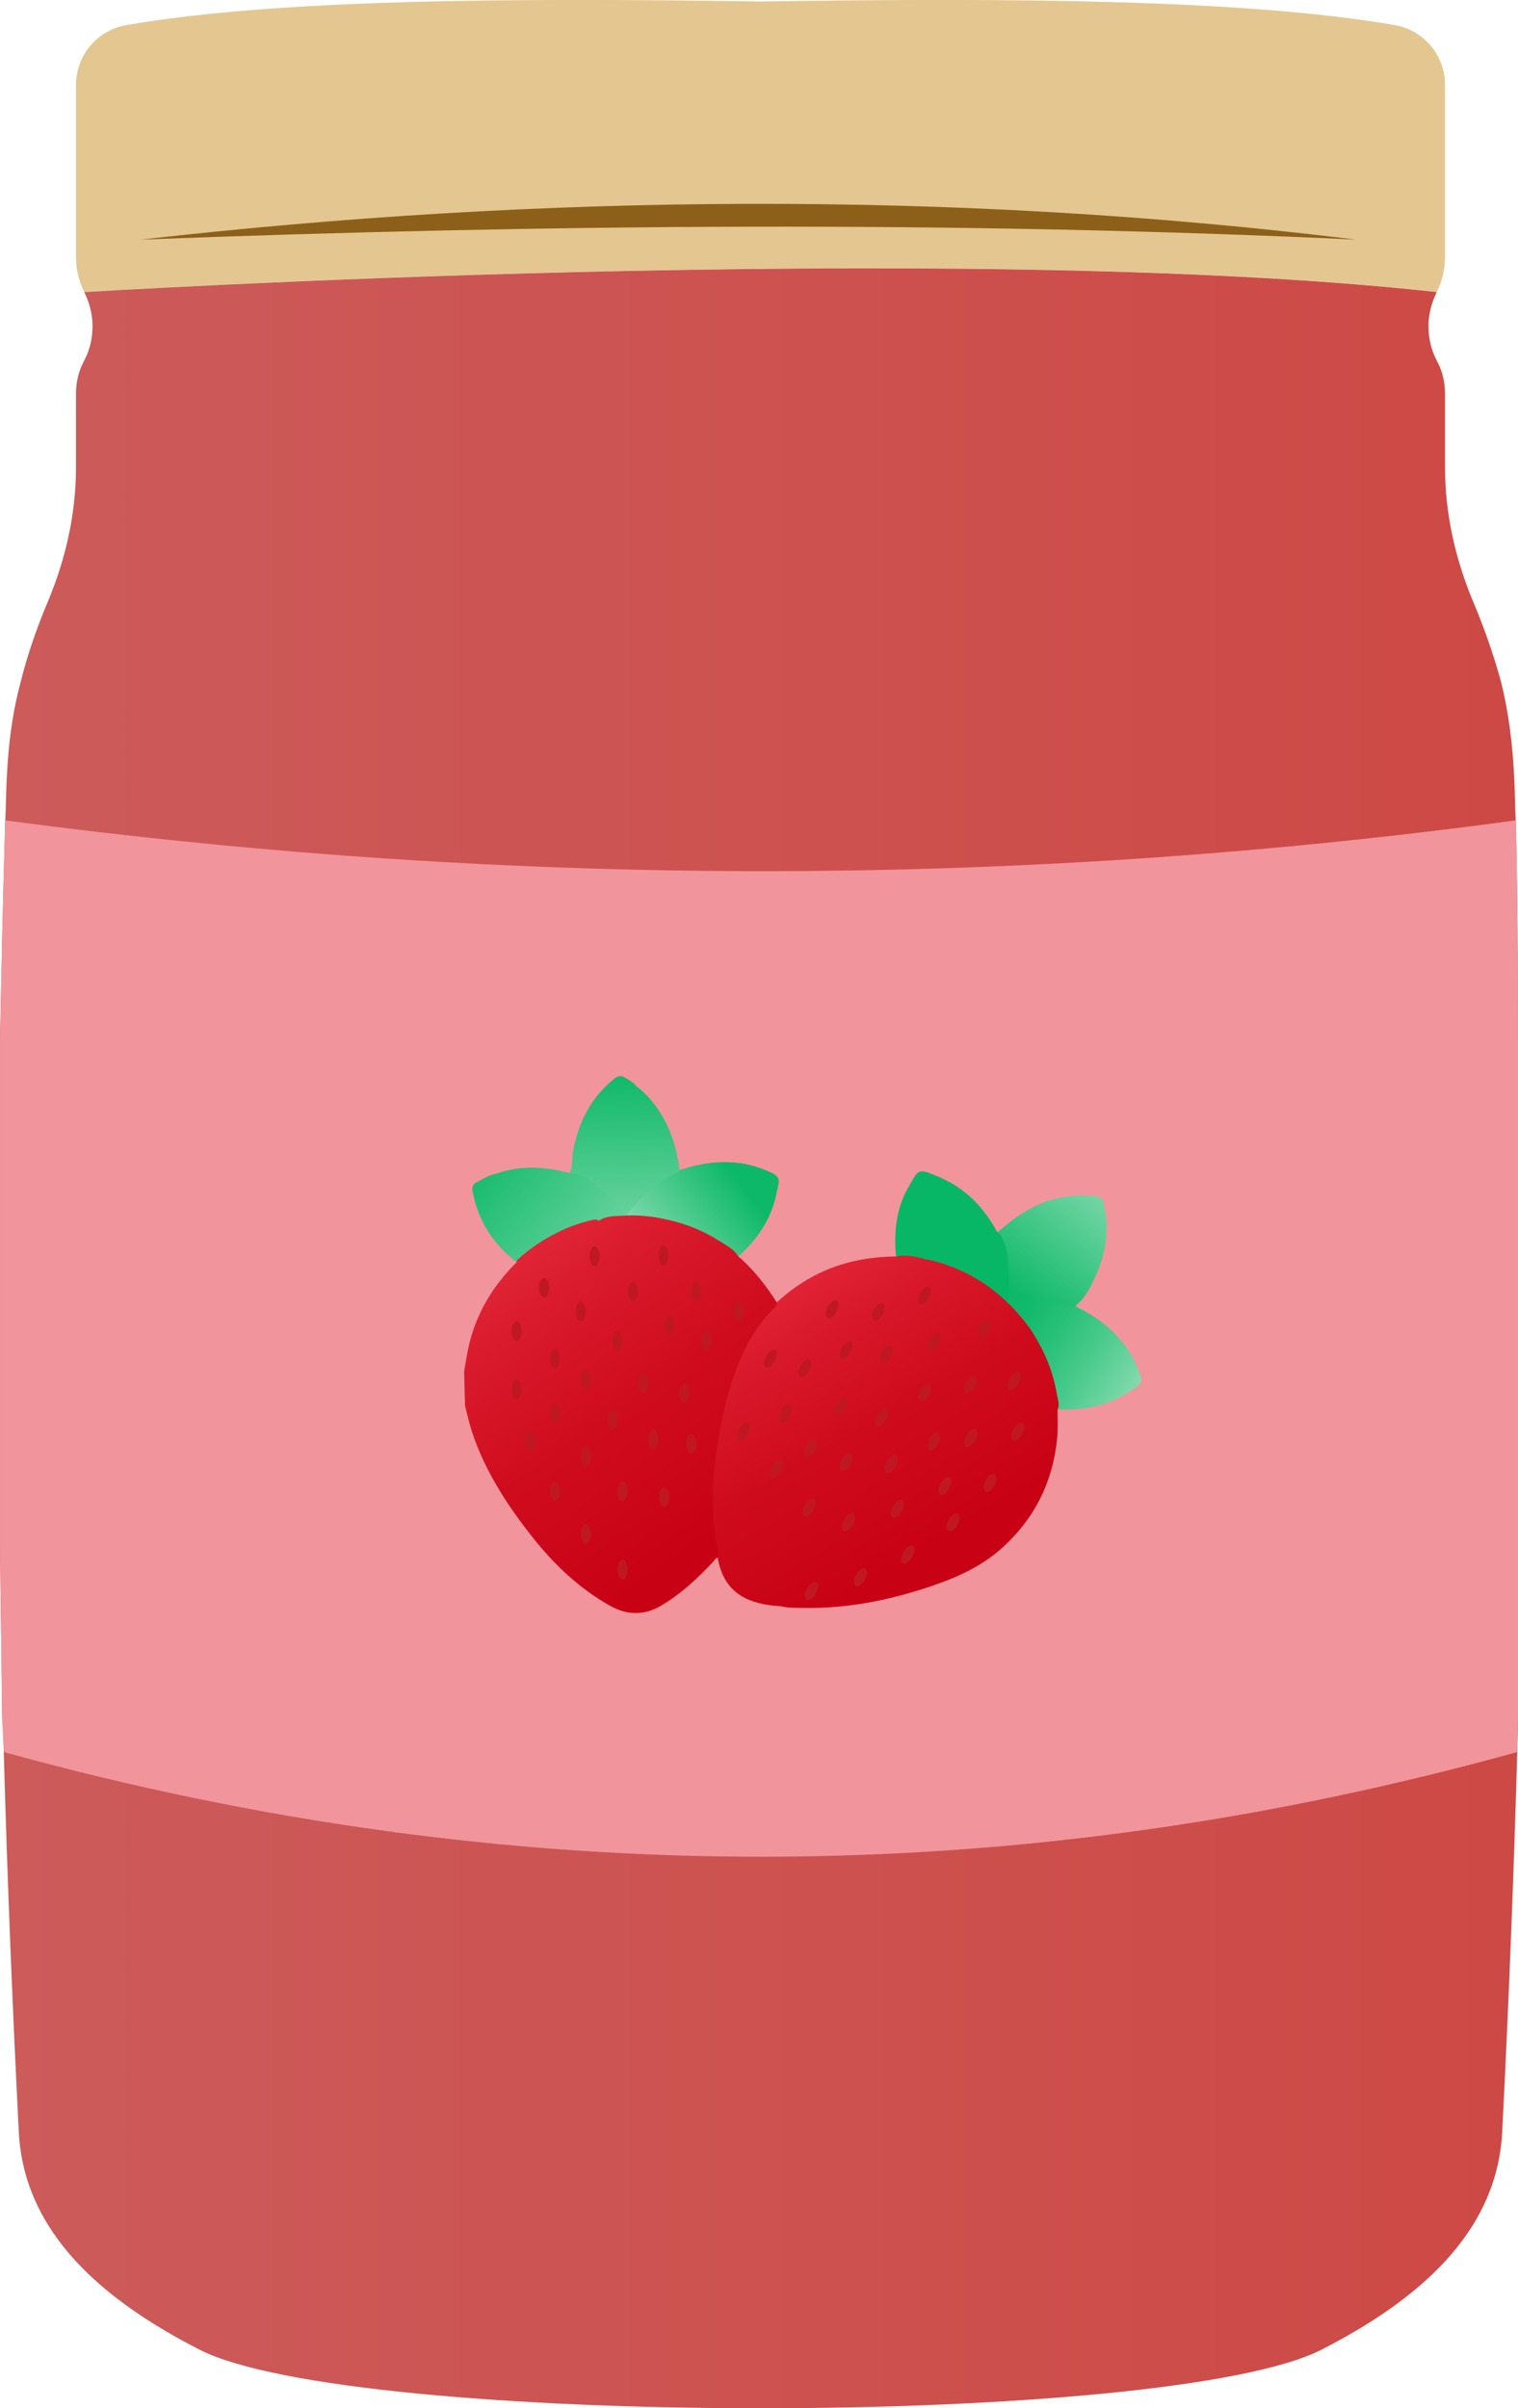 <?xml version="1.0" encoding="UTF-8"?>
<svg id="a" data-name="Layer 1" xmlns="http://www.w3.org/2000/svg" xmlns:xlink="http://www.w3.org/1999/xlink" viewBox="0 0 20.18 32.001">
  <defs>
    <linearGradient id="b" x1="-5.576" y1="17.783" x2="23.426" y2="17.783" gradientUnits="userSpaceOnUse">
      <stop offset="0" stop-color="#cc6060"/>
      <stop offset="1" stop-color="#cd4642"/>
    </linearGradient>
    <linearGradient id="c" x1="12.736" y1="17.134" x2="15.29" y2="18.731" gradientUnits="userSpaceOnUse">
      <stop offset=".211" stop-color="#0db968"/>
      <stop offset=".312" stop-color="#13ba6c"/>
      <stop offset=".461" stop-color="#27c077"/>
      <stop offset=".637" stop-color="#47c98a"/>
      <stop offset=".834" stop-color="#73d5a4"/>
      <stop offset=".951" stop-color="#91deb6"/>
    </linearGradient>
    <linearGradient id="d" x1="-425.933" y1="21.618" x2="-424.331" y2="22.82" gradientTransform="translate(-416.415 5.683) rotate(178.436) scale(1 -1)" gradientUnits="userSpaceOnUse">
      <stop offset=".046" stop-color="#0db968"/>
      <stop offset=".064" stop-color="#0fb969"/>
      <stop offset=".675" stop-color="#6cd3a0"/>
      <stop offset=".951" stop-color="#91deb6"/>
    </linearGradient>
    <linearGradient id="e" x1="-428.952" y1="23.838" x2="-431.03" y2="21.403" gradientTransform="translate(-416.415 5.683) rotate(178.436) scale(1 -1)" gradientUnits="userSpaceOnUse">
      <stop offset=".237" stop-color="#0db968"/>
      <stop offset=".251" stop-color="#0fb969"/>
      <stop offset=".734" stop-color="#6cd3a0"/>
      <stop offset=".951" stop-color="#91deb6"/>
    </linearGradient>
    <linearGradient id="f" x1="-424.299" y1="19.959" x2="-424.28" y2="23.24" xlink:href="#d"/>
    <linearGradient id="g" x1="-422.052" y1="21.039" x2="-424.97" y2="23.48" xlink:href="#d"/>
    <linearGradient id="h" x1="9.355" y1="15.368" x2="13.724" y2="22.829" gradientUnits="userSpaceOnUse">
      <stop offset="0" stop-color="#fd4a5c"/>
      <stop offset=".141" stop-color="#ea3042"/>
      <stop offset=".305" stop-color="#da1b2d"/>
      <stop offset=".486" stop-color="#ce0b1d"/>
      <stop offset=".695" stop-color="#c80214"/>
      <stop offset="1" stop-color="#c60012"/>
    </linearGradient>
    <linearGradient id="i" x1="5.715" y1="14.655" x2="11.339" y2="22.587" gradientUnits="userSpaceOnUse">
      <stop offset="0" stop-color="#fd4a5c"/>
      <stop offset=".137" stop-color="#eb3244"/>
      <stop offset=".308" stop-color="#da1c2e"/>
      <stop offset=".494" stop-color="#cf0c1e"/>
      <stop offset=".707" stop-color="#c80214"/>
      <stop offset="1" stop-color="#c60012"/>
    </linearGradient>
  </defs>
  <path d="m19.21,1.13v2.29c0,.16-.04.32-.11.46C12.66,3.17,1.12,3.88,1.12,3.88c-.07-.14-.11-.3-.11-.46V1.13c0-.4.29-.74.69-.8C3.68-.01,6.76-.03,10.11.02c3.34-.05,6.42-.03,8.41.31.4.06.69.4.69.8Z" style="fill: #e4c690;"/>
  <path d="m1.875,3.184c5.355-.608,10.798-.659,16.15-0-5.389-.252-10.76-.205-16.15 0h0Z" style="fill: #8d6019;"/>
  <path d="m20.18,13.821v9.04c0,.14-.01.28-.01.42-.05,1.78-.12,3.47-.2,5.05-.07,1.36-1.15,2.25-2.4,2.89-2.03,1.04-12.89,1.04-14.92,0-1.25-.64-2.33-1.53-2.4-2.89-.08-1.58-.15-3.26-.2-5.05,0-.14-.01-.27-.01-.41h-.01c-.01-.76-.02-1.53-.03-2.32v-6.73c.02-.96.04-1.93.07-2.92.01-.19.01-.37.02-.56.02-.43.07-.85.18-1.26.1-.41.24-.79.38-1.12.23-.56.36-1.15.36-1.75v-.97c0-.15.03-.3.1-.43l.02-.04c.07-.14.1-.29.1-.44,0-.15-.04-.31-.11-.45,0,0,11.54-.71,17.98,0-.07.14-.11.3-.11.45,0,.15.03.3.1.44l.02.04c.07.13.1.28.1.43v.97c0,.6.13,1.19.36,1.75.14.33.28.71.39,1.12.1.41.15.83.17,1.26.01.19.01.37.02.56.03.99.03,2.92.03,2.92Z" style="fill: url(#b);"/>
  <path d="m20.18,13.821v9.04c0,.14-.01.28-.01.42-6.6,1.83-13.31,1.88-20.12,0l-.02-.41c-.01-.76-.02-1.53-.03-2.32v-6.73c.02-.96.04-1.93.07-2.92,6.9.92,13.59.88,20.08,0,.03.99.03,2.92.03,2.92Z" style="fill: #f2949b;"/>
  <g>
    <path d="m13.404,17.269c.061-.007.121-.015.182-.02.245-.02.481.025.713.102.022.03.058.037.088.053.339.183.603.436.747.801.063.159.054.182-.099.268-.006.006-.012.012-.019.017-.291.192-.614.255-.957.238-.018-.103-.033-.207-.054-.31-.061-.286-.189-.543-.347-.786-.096-.12-.197-.235-.305-.344.018-.007.035-.013.053-.02Z" style="fill: url(#c);"/>
    <path d="m8.344,16.108c.174-.255.405-.439.688-.56.017-.005.034-.009.05-.014.403-.129.799-.134,1.188.056.069.034.097.079.078.153-.007.028-.013.056-.019.084l0.0 0c-.063.353-.251.632-.512.867-.323-.262-.689-.43-1.1-.496-.14-.018-.281-.025-.423-.022.017-.023.033-.045.05-.068Z" style="fill: url(#d);"/>
    <path d="m13.388,16.787c-.015-.147-.061-.283-.13-.413.03-.024.06-.046.089-.071.326-.283.697-.44,1.136-.417.157.008.186.028.205.186.002.017.003.035.005.052h0c.005.013.012.027.013.04.019.26-.018.512-.124.751-.07.159-.142.32-.281.435-.051.03-.096-.001-.142-.015-.218-.066-.44-.081-.665-.052-.035.004-.07.012-.098-.017-.016-.134-.003-.27-.012-.404-.003-.028-.001-.052.005-.076Z" style="fill: url(#e);"/>
    <path d="m7.574,15.588c.044-.094.026-.198.045-.297.073-.382.237-.709.546-.956.04-.032.082-.051.127-.024.06.035.124.065.168.123.084.064.159.137.224.22.206.263.31.565.349.893-.001.035-.032.039-.054.049-.133.057-.246.142-.357.233-.104.086-.181.196-.278.287-.053.009-.08-.029-.108-.062-.064-.077-.136-.144-.216-.204-.034-.026-.074-.048-.089-.093-0-.001-0-.001-0-.002-.113-.069-.229-.129-.356-.168Z" style="fill: url(#f);"/>
    <path d="m12.073,15.781c.146-.257.12-.261.424-.136.342.15.586.404.761.729.056.028.066.086.089.135.05.108.051.225.06.341.005.14.018.279-.002.418-.011.025-.026.038-.053.02-.02-.016-.041-.032-.061-.049-.289-.245-.616-.413-.991-.485-.002-.004-.003-.008-.004-.012-.128-.015-.256-.031-.385-.046-.028-.319-0-.631.161-.915Z" style="fill: #08b765;"/>
    <path d="m6.337,15.71c.081-.046.161-.093.253-.113.327-.115.655-.1.983-.008.149.01.271.075.375.179.118.094.237.187.332.305.016.019.03.045.063.036.012.044-.024.052-.05.068-.112.005-.223.023-.333.046-.031.004-.063.006-.094.013-.268.061-.51.18-.741.327-.086.07-.171.139-.257.208-.317-.239-.512-.553-.586-.943-.01-.053.008-.093.053-.118Z" style="fill: url(#g);"/>
    <path d="m9.536,19.062c.058-.325.138-.644.259-.952.12-.306.297-.575.532-.805.162-.149.339-.274.537-.373.33-.165.681-.232,1.047-.236.13-.028.255 0.0.38.033.002.001 0.0.003.002.005.046.001.091.012.135.025.351.096.663.265.929.516.121.107.224.231.322.359.184.272.318.565.37.891.011.067.042.135.01.205-.001.129.007.257-.006.386-.057.575-.297,1.058-.724,1.446-.28.255-.618.404-.973.523-.542.18-1.095.291-1.668.281-.101-.002-.204.003-.304-.022-.055-.005-.11-.008-.165-.016-.398-.058-.613-.257-.678-.627-.05-.204-.075-.412-.084-.621-.014-.341.02-.68.08-1.016Z" style="fill: url(#h);"/>
    <path d="m6.24,17.851c.103-.421.323-.776.629-1.079-.003-.032.024-.044.043-.061.066-.062.139-.114.212-.167.224-.151.463-.266.727-.327.036-.008.074-.022.109.003 0.0.002-.001.002-.001.004 0-0.0.001-0.0.001-.001.101-.071.218-.062.332-.069.138-.009.274-.001.41.02.306.049.595.146.858.314.092.059.196.107.255.207.204.175.366.385.511.61.004.055-.04.082-.071.114-.155.158-.273.341-.367.541-.194.415-.295.855-.36,1.305-.06.412-.076.825-.004,1.238.011.064.046.128.015.196-.028.008-.039.033-.057.052-.214.229-.443.44-.715.598-.221.12-.442.11-.658-.012-.409-.23-.742-.547-1.031-.912-.338-.428-.633-.881-.805-1.404-.037-.112-.061-.228-.091-.342l-.012-.457c.023-.124.04-.25.07-.372Z" style="fill: url(#i);"/>
    <ellipse cx="6.868" cy="17.688" rx=".067" ry=".131" style="fill: #c01823;"/>
    <ellipse cx="7.233" cy="17.113" rx=".067" ry=".131" style="fill: #c01823;"/>
    <ellipse cx="6.868" cy="18.46" rx=".067" ry=".131" style="fill: #c01823;"/>
    <ellipse cx="7.052" cy="19.155" rx=".067" ry=".131" style="fill: #c01823;"/>
    <ellipse cx="7.378" cy="18.052" rx=".067" ry=".131" style="fill: #c01823;"/>
    <ellipse cx="7.906" cy="16.694" rx=".067" ry=".131" style="fill: #c01823;"/>
    <ellipse cx="8.821" cy="16.685" rx=".067" ry=".131" style="fill: #c01823;"/>
    <ellipse cx="7.721" cy="17.427" rx=".067" ry=".131" style="fill: #c01823;"/>
    <ellipse cx="8.414" cy="17.166" rx=".067" ry=".131" style="fill: #c01823;"/>
    <ellipse cx="7.789" cy="18.329" rx=".067" ry=".131" style="fill: #c01823;"/>
    <ellipse cx="8.209" cy="17.819" rx=".067" ry=".131" style="fill: #c01823;"/>
    <ellipse cx="7.378" cy="19.817" rx=".067" ry=".131" style="fill: #c01823;"/>
    <ellipse cx="7.789" cy="20.383" rx=".067" ry=".131" style="fill: #c01823;"/>
    <ellipse cx="7.378" cy="18.781" rx=".067" ry=".131" style="fill: #c01823;"/>
    <ellipse cx="7.789" cy="19.348" rx=".067" ry=".131" style="fill: #c01823;"/>
    <ellipse cx="8.141" cy="18.862" rx=".067" ry=".131" style="fill: #c01823;"/>
    <ellipse cx="8.684" cy="19.123" rx=".067" ry=".131" style="fill: #c01823;"/>
    <ellipse cx="9.189" cy="19.183" rx=".067" ry=".131" style="fill: #c01823;"/>
    <ellipse cx="8.549" cy="18.38" rx=".067" ry=".131" style="fill: #c01823;"/>
    <ellipse cx="9.099" cy="18.511" rx=".067" ry=".131" style="fill: #c01823;"/>
    <ellipse cx="8.897" cy="17.614" rx=".067" ry=".131" style="fill: #c01823;"/>
    <ellipse cx="9.391" cy="17.819" rx=".067" ry=".131" style="fill: #c01823;"/>
    <ellipse cx="9.256" cy="17.166" rx=".067" ry=".131" style="fill: #c01823;"/>
    <ellipse cx="9.813" cy="17.427" rx=".067" ry=".131" style="fill: #c01823;"/>
    <ellipse cx="8.276" cy="20.854" rx=".067" ry=".131" style="fill: #c01823;"/>
    <ellipse cx="8.276" cy="19.817" rx=".067" ry=".131" style="fill: #c01823;"/>
    <ellipse cx="8.829" cy="19.893" rx=".067" ry=".131" style="fill: #c01823;"/>
    <ellipse cx="13.529" cy="19.026" rx=".131" ry=".067" transform="translate(-9.642 21.88) rotate(-61.607)" style="fill: #c01823;"/>
    <ellipse cx="13.481" cy="18.347" rx=".131" ry=".067" transform="translate(-9.069 21.482) rotate(-61.607)" style="fill: #c01823;"/>
    <ellipse cx="13.162" cy="19.705" rx=".131" ry=".067" transform="translate(-10.431 21.913) rotate(-61.607)" style="fill: #c01823;"/>
    <ellipse cx="12.67" cy="20.23" rx=".131" ry=".067" transform="translate(-11.151 21.756) rotate(-61.607)" style="fill: #c01823;"/>
    <ellipse cx="12.908" cy="19.104" rx=".131" ry=".067" transform="translate(-10.036 21.375) rotate(-61.607)" style="fill: #c01823;"/>
    <ellipse cx="13.089" cy="17.658" rx=".131" ry=".067" transform="translate(-8.67 20.776) rotate(-61.607)" style="fill: #c01823;"/>
    <ellipse cx="12.288" cy="17.215" rx=".131" ry=".067" transform="translate(-8.699 19.839) rotate(-61.607)" style="fill: #c01823;"/>
    <ellipse cx="12.902" cy="18.391" rx=".131" ry=".067" transform="translate(-9.412 20.996) rotate(-61.607)" style="fill: #c01823;"/>
    <ellipse cx="12.417" cy="17.832" rx=".131" ry=".067" transform="translate(-9.174 20.276) rotate(-61.607)" style="fill: #c01823;"/>
    <ellipse cx="12.414" cy="19.152" rx=".131" ry=".067" transform="translate(-10.337 20.966) rotate(-61.607)" style="fill: #c01823;"/>
    <ellipse cx="12.288" cy="18.504" rx=".131" ry=".067" transform="translate(-9.833 20.514) rotate(-61.607)" style="fill: #c01823;"/>
    <ellipse cx="12.069" cy="20.656" rx=".131" ry=".067" transform="translate(-11.842 21.451) rotate(-61.607)" style="fill: #c01823;"/>
    <ellipse cx="11.438" cy="20.959" rx=".131" ry=".067" transform="translate(-12.439 21.054) rotate(-61.607)" style="fill: #c01823;"/>
    <ellipse cx="12.561" cy="19.746" rx=".131" ry=".067" transform="translate(-10.783 21.406) rotate(-61.607)" style="fill: #c01823;"/>
    <ellipse cx="11.93" cy="20.048" rx=".131" ry=".067" transform="translate(-11.38 21.01) rotate(-61.607)" style="fill: #c01823;"/>
    <ellipse cx="11.851" cy="19.453" rx=".131" ry=".067" transform="translate(-10.898 20.628) rotate(-61.607)" style="fill: #c01823;"/>
    <ellipse cx="11.249" cy="19.425" rx=".131" ry=".067" transform="translate(-11.189 20.084) rotate(-61.607)" style="fill: #c01823;"/>
    <ellipse cx="10.776" cy="19.238" rx=".131" ry=".067" transform="translate(-11.272 19.57) rotate(-61.607)" style="fill: #c01823;"/>
    <ellipse cx="10.328" cy="19.511" rx=".131" ry=".067" transform="translate(-11.748 19.319) rotate(-61.607)" style="fill: #c01823;"/>
    <ellipse cx="10.439" cy="18.781" rx=".131" ry=".067" transform="translate(-11.047 19.034) rotate(-61.607)" style="fill: #c01823;"/>
    <ellipse cx="9.88" cy="19.025" rx=".131" ry=".067" transform="translate(-11.554 18.67) rotate(-61.607)" style="fill: #c01823;"/>
    <ellipse cx="11.721" cy="18.835" rx=".131" ry=".067" transform="translate(-10.422 20.19) rotate(-61.607)" style="fill: #c01823;"/>
    <ellipse cx="11.175" cy="18.689" rx=".131" ry=".067" transform="translate(-10.579 19.633) rotate(-61.607)" style="fill: #c01823;"/>
    <ellipse cx="10.699" cy="18.182" rx=".131" ry=".067" transform="translate(-10.384 18.948) rotate(-61.607)" style="fill: #c01823;"/>
    <ellipse cx="11.779" cy="17.996" rx=".131" ry=".067" transform="translate(-9.654 19.801) rotate(-61.607)" style="fill: #c01823;"/>
    <ellipse cx="11.247" cy="17.941" rx=".131" ry=".067" transform="translate(-9.884 19.304) rotate(-61.607)" style="fill: #c01823;"/>
    <ellipse cx="11.676" cy="17.431" rx=".131" ry=".067" transform="translate(-9.21 19.414) rotate(-61.607)" style="fill: #c01823;"/>
    <ellipse cx="11.062" cy="17.397" rx=".131" ry=".067" transform="translate(-9.502 18.856) rotate(-61.607)" style="fill: #c01823;"/>
    <ellipse cx="10.242" cy="18.052" rx=".131" ry=".067" transform="translate(-10.508 18.478) rotate(-61.607)" style="fill: #c01823;"/>
    <ellipse cx="10.785" cy="21.142" rx=".131" ry=".067" transform="translate(-12.942 20.576) rotate(-61.607)" style="fill: #c01823;"/>
    <ellipse cx="11.278" cy="20.229" rx=".131" ry=".067" transform="translate(-11.88 20.531) rotate(-61.607)" style="fill: #c01823;"/>
    <ellipse cx="10.755" cy="20.033" rx=".131" ry=".067" transform="translate(-11.982 19.968) rotate(-61.607)" style="fill: #c01823;"/>
  </g>
</svg>